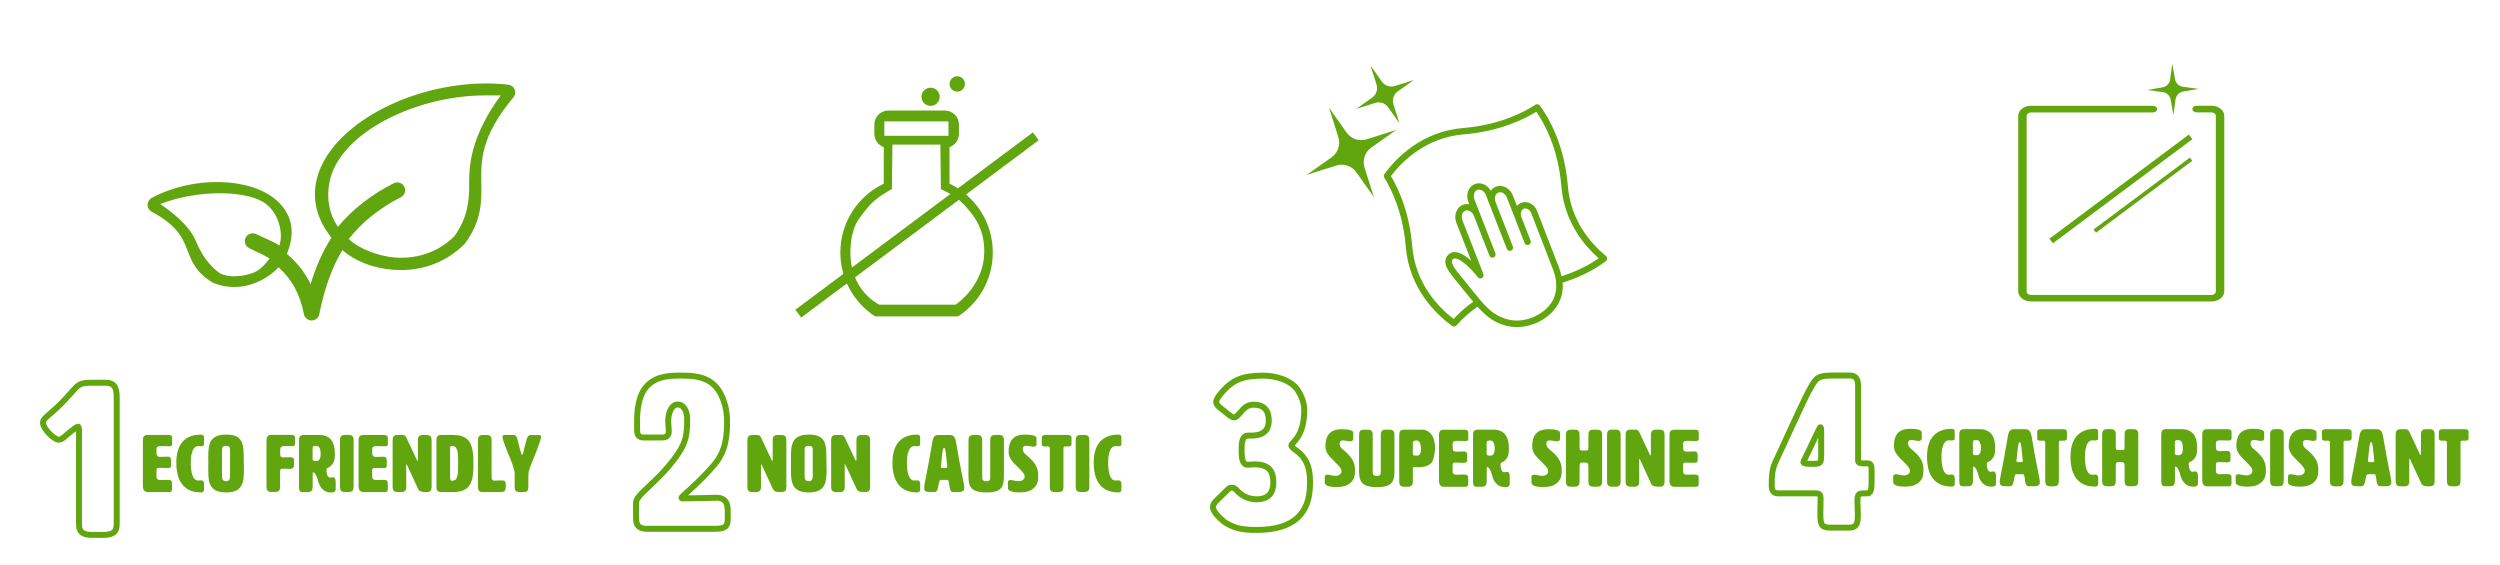 <?xml version="1.0" encoding="utf-8"?>
<!-- Generator: Adobe Illustrator 25.3.0, SVG Export Plug-In . SVG Version: 6.00 Build 0)  -->
<svg version="1.1" id="Layer_1" xmlns="http://www.w3.org/2000/svg" xmlns:xlink="http://www.w3.org/1999/xlink" x="0px" y="0px"
	 viewBox="0 0 420 95" style="enable-background:new 0 0 420 95;" xml:space="preserve">
<style type="text/css">
	.st0{fill:#863399;}
	.st1{fill:none;}
	.st2{fill:none;stroke:#863399;stroke-miterlimit:10;}
	.st3{fill:#E6427A;}
	.st4{fill:none;stroke:#E6427A;stroke-miterlimit:10;}
	.st5{fill:#FFB548;}
	.st6{fill:none;stroke:#FFB548;stroke-miterlimit:10;}
	.st7{fill:#61A60E;}
	.st8{fill:none;stroke:#61A60E;stroke-miterlimit:10;}
	.st9{fill:#3A8DDE;}
	.st10{fill:none;stroke:#3A8DDE;stroke-miterlimit:10;}
</style>
<g>
	<g>
		<g>
			<path class="st7" d="M225.47,72.11c1.12,0,1.88,0.2,1.88,0.58v1.04c0,0.15-0.05,0.41-0.51,0.41h-0.11c-0.22,0-0.7-0.15-1.09-0.15
				c-0.32,0-0.58,0.11-0.58,0.54c0,0.42,0.12,0.63,0.65,1.07c1.61,1.32,1.93,2.27,1.93,3.36c0,0.62-0.01,1.19-0.37,1.71
				c-0.45,0.67-1.15,0.93-1.44,1.01c-0.37,0.09-0.88,0.15-1.3,0.15c-1,0-1.97-0.19-1.97-0.73v-1.04c0-0.16,0.14-0.32,0.5-0.32
				c0.35,0,0.65,0.2,1.42,0.2c0.38,0,0.89-0.3,0.89-0.72c0-0.31-0.01-0.54-0.84-1.35c-1.26-1.23-1.85-1.8-1.85-2.9
				C222.67,72.31,224.39,72.11,225.47,72.11z"/>
			<path class="st7" d="M234.27,79.03c0,1.67-0.19,2.81-2.9,2.81c-2.85,0-3.05-1.15-3.05-2.9c0-4.27,0.01-5.67,0.01-5.67
				c0-0.54,0-1.08,0.81-1.08h0.67c0.81,0,0.81,0.54,0.81,1.08v5.94c0,0.41,0,0.74,0.74,0.74c0.61,0,0.61-0.34,0.61-0.74v-5.96
				c0-0.53,0-1.07,0.81-1.07h0.68c0.81,0,0.81,0.54,0.81,1.07V79.03z"/>
			<path class="st7" d="M237.36,78.7v1.99c0,0.54,0,1.08-0.81,1.08h-0.67c-0.81,0-0.81-0.54-0.81-1.08v-7.43
				c0-0.54,0-1.08,0.81-1.08h2.93c1.46,0,2.28,1.19,2.28,3.08c0,0.76-0.22,1.77-0.42,2.19c-0.43,0.92-1.72,1.05-2.47,1.05
				c-0.34,0-0.5-0.03-0.5-0.03C237.37,78.47,237.36,78.58,237.36,78.7z M237.35,74.66c0,0.18,0.01,0.41,0.01,0.69
				c0,0.27-0.01,0.51-0.01,0.67c0,0.45,0.08,0.53,0.62,0.53c0.72,0,0.74-0.59,0.74-1.2c0-0.61-0.13-1.35-0.74-1.35
				C237.43,74,237.35,74.18,237.35,74.66z"/>
			<path class="st7" d="M244.04,79.3c0.03,0.3,0.3,0.45,0.57,0.45c0.77,0,1.03-0.03,1.31-0.03c0.57,0,0.74,0.16,0.74,0.57v0.95
				c0,0.41-0.13,0.54-0.54,0.54h-3.56c-0.81,0-0.81-0.81-0.81-1.08v-7.43c0-0.54,0-1.08,0.81-1.08h3.48c0.34,0,0.63,0.13,0.63,0.41
				v1.15c0,0.32-0.27,0.34-0.61,0.34c-0.53,0-0.95-0.03-1.28-0.03c-0.74,0-0.74,0.27-0.74,0.7c0,0.88,0,1.11,0.67,1.11
				c0.84,0,0.97-0.03,1.28-0.03c0.47,0,0.5,0.47,0.5,0.62v0.86c0,0.41-0.28,0.43-0.62,0.43c-0.69,0-1.12-0.03-1.4-0.03
				c-0.43,0-0.43,0.19-0.43,0.63V79.3z"/>
			<path class="st7" d="M250.91,72.18c2.01,0,2.58,1.45,2.58,3.04c0,0.97-0.01,1.59-0.78,2.24c-0.38,0.32-0.62,0.13-0.62,0.65
				c0,0.55,0.18,1.23,0.62,1.23c0.24,0,0.39-0.07,0.43-0.07c0.43,0,0.5,0.36,0.5,0.99c0,0.3-0.01,0.66-0.01,1.07
				c0,0.27-0.11,0.51-0.81,0.51c-1.24,0-1.88-0.92-2.13-1.92c-0.32-1.26-0.73-1.47-0.81-1.47c-0.11,0-0.11,0.22-0.11,0.32v1.92
				c0,0.54,0,1.08-0.81,1.08h-0.95c-0.54,0-0.54-0.54-0.54-1.08v-7.43c0-0.54,0-1.08,0.81-1.08H250.91z M249.75,74.58
				c0,0.18,0.01,0.49,0.01,0.77c0,0.27-0.01,0.51-0.01,0.67c0,0.45,0.08,0.53,0.62,0.53c0.61,0,0.74-0.59,0.74-1.2
				c0-0.61-0.13-1.35-0.74-1.35C249.83,74,249.75,74.1,249.75,74.58z"/>
			<path class="st7" d="M260.2,72.11c1.12,0,1.88,0.2,1.88,0.58v1.04c0,0.15-0.05,0.41-0.51,0.41h-0.11c-0.22,0-0.7-0.15-1.09-0.15
				c-0.32,0-0.58,0.11-0.58,0.54c0,0.42,0.12,0.63,0.65,1.07c1.61,1.32,1.93,2.27,1.93,3.36c0,0.62-0.01,1.19-0.37,1.71
				c-0.45,0.67-1.15,0.93-1.44,1.01c-0.37,0.09-0.88,0.15-1.3,0.15c-1,0-1.97-0.19-1.97-0.73v-1.04c0-0.16,0.14-0.32,0.5-0.32
				c0.35,0,0.65,0.2,1.42,0.2c0.38,0,0.89-0.3,0.89-0.72c0-0.31-0.01-0.54-0.84-1.35c-1.26-1.23-1.85-1.8-1.85-2.9
				C257.41,72.31,259.12,72.11,260.2,72.11z"/>
			<path class="st7" d="M265.37,74.95c0,0.74,0,0.74,0.74,0.74c0.74,0,0.74,0,0.74-0.7c0-1.73,0-1.73,0-1.73
				c0-0.54,0-1.08,0.81-1.08h0.68c0.81,0,0.81,0.54,0.81,1.08v7.43c0,0.54,0,1.08-0.81,1.08h-0.68c-0.81,0-0.81-0.54-0.81-1.08
				v-2.03c0-0.89-0.05-0.95-0.74-0.95h-0.15c-0.43,0-0.59,0-0.59,0.69v0.26c0,2.03,0,2.03,0,2.03c0,0.54,0,1.08-0.81,1.08h-0.67
				c-0.81,0-0.81-0.54-0.81-1.08v-7.43c0-0.54,0-1.08,0.81-1.08h0.67c0.81,0,0.81,0.54,0.81,1.08V74.95z"/>
			<path class="st7" d="M272.27,80.69c0,0.54,0,1.08-0.81,1.08h-0.67c-0.81,0-0.81-0.54-0.81-1.08v-7.43c0-0.54,0-1.08,0.81-1.08
				h0.67c0.81,0,0.81,0.54,0.81,1.08V80.69z"/>
			<path class="st7" d="M277.28,76.5c0.04,0,0.07-0.04,0.07-0.13v-3.11c0-0.54,0-1.08,0.81-1.08h0.68c0.81,0,0.81,0.54,0.81,1.08
				v7.43c0,0.54,0,1.08-0.81,1.08c-1.22,0-1.31-0.22-1.5-0.62l-1.8-3.9c-0.04-0.08-0.08-0.14-0.11-0.14c-0.04,0-0.05,0.05-0.05,0.14
				l0.01,3.44c0,0.54,0,1.08-0.81,1.08h-0.67c-0.81,0-0.81-0.54-0.81-1.08v-7.43c0-0.54,0-1.08,0.81-1.08h0.71
				c0.45,0,0.59,0.05,0.8,0.47l1.74,3.71C277.2,76.46,277.24,76.5,277.28,76.5z"/>
			<path class="st7" d="M282.76,79.3c0.03,0.3,0.3,0.45,0.57,0.45c0.77,0,1.03-0.03,1.31-0.03c0.57,0,0.74,0.16,0.74,0.57v0.95
				c0,0.41-0.13,0.54-0.54,0.54h-3.56c-0.81,0-0.81-0.81-0.81-1.08v-7.43c0-0.54,0-1.08,0.81-1.08h3.48c0.34,0,0.63,0.13,0.63,0.41
				v1.15c0,0.32-0.27,0.34-0.61,0.34c-0.53,0-0.95-0.03-1.28-0.03c-0.74,0-0.74,0.27-0.74,0.7c0,0.88,0,1.11,0.67,1.11
				c0.84,0,0.97-0.03,1.28-0.03c0.47,0,0.5,0.47,0.5,0.62v0.86c0,0.41-0.28,0.43-0.62,0.43c-0.69,0-1.12-0.03-1.4-0.03
				c-0.43,0-0.43,0.19-0.43,0.63V79.3z"/>
		</g>
	</g>
	<g>
		<path class="st8" d="M210.23,73.18c2.59,0,2.92-1.51,2.92-2.45c0-0.76-0.04-2.74-2.52-2.74c-0.76,0-1.33,0.22-2.09,1.12
			c-0.58,0.65-0.83,1.01-1.22,1.01c-0.25,0-0.54-0.18-0.94-0.5l-1.3-1.04c-0.4-0.32-0.76-0.61-0.76-1.04c0-0.25,0.11-0.5,0.32-0.83
			c2.27-3.06,4.25-3.6,7.63-3.6c1.91,0,4.61,0.68,5.76,2.45c0.97,1.51,1.08,2.66,1.08,3.35c0,4.57-2.16,5.44-2.16,5.9
			c0,0.36,0.65,0.76,1.01,1.01c2.12,1.66,2.12,3.89,2.12,5.44c0,5.04-2.74,7.77-9,7.77c-2.56,0-3.74-0.36-5.04-1.12
			c-0.54-0.29-2.27-1.8-2.27-2.7c0-0.43,0.25-0.76,0.79-1.3l1.62-1.58c0.25-0.29,0.5-0.4,0.76-0.4c0.29,0,0.54,0.14,0.68,0.29
			c0.9,1.01,1.98,1.66,3.49,1.66c2.12,0,2.81-1.22,2.81-2.77c0-2.27-0.97-3.1-3.28-3.1c-0.11,0-0.58,0.07-1.04,0.07
			c-0.9,0-1.01-1.26-1.01-2.23v-0.4c0-1.01,0.04-2.27,1.15-2.27H210.23z"/>
	</g>
</g>
<g>
	<g>
		<g>
			<path class="st7" d="M26.29,80.19c0.03,0.3,0.3,0.45,0.57,0.45c0.77,0,1.03-0.03,1.31-0.03c0.57,0,0.74,0.16,0.74,0.57v0.95
				c0,0.41-0.13,0.54-0.54,0.54h-3.56C24,82.66,24,81.85,24,81.58v-7.43c0-0.54,0-1.08,0.81-1.08h3.48c0.34,0,0.63,0.13,0.63,0.41
				v1.15c0,0.32-0.27,0.34-0.61,0.34c-0.53,0-0.95-0.03-1.28-0.03c-0.74,0-0.74,0.27-0.74,0.7c0,0.88,0,1.11,0.67,1.11
				c0.84,0,0.97-0.03,1.28-0.03c0.47,0,0.5,0.47,0.5,0.62v0.86c0,0.41-0.28,0.43-0.62,0.43c-0.69,0-1.12-0.03-1.4-0.03
				c-0.43,0-0.43,0.19-0.43,0.63V80.19z"/>
			<path class="st7" d="M33.76,73.01c0.34,0,0.51,0.16,0.51,0.43v1.19c0,0.14,0,0.34-0.51,0.34c-0.27,0-0.28-0.03-0.43-0.03
				c-1.28,0-1.28,2.34-1.28,2.82c0,0.46,0.01,2.97,1.23,2.97c0.17,0,0.17-0.03,0.49-0.03c0.51,0,0.51,0.49,0.51,0.62v0.91
				c0,0.34-0.18,0.5-0.51,0.5c-1.92,0-4.15-0.88-4.15-5C29.61,73.89,31.84,73.01,33.76,73.01z"/>
			<path class="st7" d="M34.99,76.78c0-2.17,0.2-3.77,3.05-3.77c2.71,0,2.9,1.57,2.9,3.71c0,0.81,0.04,1.61,0.04,2.32
				c0,2.13-0.34,3.69-2.94,3.69c-2.85,0-3.05-1.59-3.05-3.75c0-0.36,0.01-0.73,0.01-1.11S34.99,77.13,34.99,76.78z M37.3,75.64v4.25
				c0,0.41,0,0.95,0.68,0.95c0.67,0,0.67-0.54,0.67-0.95v-4.25c0-0.34,0-0.74-0.67-0.74C37.3,74.9,37.3,75.3,37.3,75.64z"/>
			<path class="st7" d="M47.07,75.98c0,0.65,0,0.86,0.59,0.86c0.57,0,0.7-0.03,0.93-0.03c0.77,0,0.8,0.12,0.8,0.73v0.12
				c0,0.97,0,1.11-0.92,1.11c-0.27,0-0.74-0.03-0.95-0.03c-0.45,0-0.46,0.09-0.46,0.78v2.05c0,0.54,0,1.08-0.81,1.08h-0.67
				c-0.81,0-0.81-0.54-0.81-1.08v-7.43c0-0.41,0-1.08,0.81-1.08h3.35c0.34,0,0.63,0.13,0.63,0.41v1.15c0,0.27-0.11,0.34-0.59,0.34
				c-0.34,0-0.43-0.03-1.07-0.03C47.07,74.94,47.07,75.18,47.07,75.98z"/>
			<path class="st7" d="M53.67,73.08c2.01,0,2.58,1.45,2.58,3.04c0,0.97-0.01,1.59-0.78,2.24c-0.38,0.32-0.62,0.13-0.62,0.65
				c0,0.55,0.18,1.23,0.62,1.23c0.24,0,0.39-0.07,0.43-0.07c0.43,0,0.5,0.36,0.5,0.99c0,0.3-0.01,0.66-0.01,1.07
				c0,0.27-0.11,0.51-0.81,0.51c-1.24,0-1.88-0.92-2.13-1.92c-0.32-1.26-0.73-1.47-0.81-1.47c-0.11,0-0.11,0.22-0.11,0.32v1.92
				c0,0.54,0,1.08-0.81,1.08h-0.95c-0.54,0-0.54-0.54-0.54-1.08v-7.43c0-0.54,0-1.08,0.81-1.08H53.67z M52.51,75.48
				c0,0.18,0.01,0.49,0.01,0.77c0,0.27-0.01,0.51-0.01,0.67c0,0.45,0.08,0.53,0.62,0.53c0.61,0,0.74-0.59,0.74-1.2
				c0-0.61-0.13-1.35-0.74-1.35C52.59,74.9,52.51,74.99,52.51,75.48z"/>
			<path class="st7" d="M59.41,81.58c0,0.54,0,1.08-0.81,1.08h-0.67c-0.81,0-0.81-0.54-0.81-1.08v-7.43c0-0.54,0-1.08,0.81-1.08
				h0.67c0.81,0,0.81,0.54,0.81,1.08V81.58z"/>
			<path class="st7" d="M62.53,80.19c0.03,0.3,0.3,0.45,0.57,0.45c0.77,0,1.03-0.03,1.31-0.03c0.57,0,0.74,0.16,0.74,0.57v0.95
				c0,0.41-0.13,0.54-0.54,0.54h-3.56c-0.81,0-0.81-0.81-0.81-1.08v-7.43c0-0.54,0-1.08,0.81-1.08h3.48c0.34,0,0.63,0.13,0.63,0.41
				v1.15c0,0.32-0.27,0.34-0.61,0.34c-0.53,0-0.95-0.03-1.28-0.03c-0.74,0-0.74,0.27-0.74,0.7c0,0.88,0,1.11,0.67,1.11
				c0.84,0,0.97-0.03,1.28-0.03c0.47,0,0.5,0.47,0.5,0.62v0.86c0,0.41-0.28,0.43-0.62,0.43c-0.69,0-1.12-0.03-1.4-0.03
				c-0.43,0-0.43,0.19-0.43,0.63V80.19z"/>
			<path class="st7" d="M70.14,77.4c0.04,0,0.07-0.04,0.07-0.13v-3.11c0-0.54,0-1.08,0.81-1.08h0.68c0.81,0,0.81,0.54,0.81,1.08
				v7.43c0,0.54,0,1.08-0.81,1.08c-1.22,0-1.31-0.22-1.5-0.62l-1.8-3.9C68.36,78.06,68.32,78,68.29,78c-0.04,0-0.05,0.05-0.05,0.14
				l0.01,3.44c0,0.54,0,1.08-0.81,1.08h-0.67c-0.81,0-0.81-0.54-0.81-1.08v-7.43c0-0.54,0-1.08,0.81-1.08h0.71
				c0.45,0,0.59,0.05,0.8,0.47l1.74,3.71C70.06,77.36,70.1,77.4,70.14,77.4z"/>
			<path class="st7" d="M76.16,73.08c2.97,0,3.38,1.89,3.38,4.79c0,2.77-0.27,4.79-3.38,4.79h-2.03c-0.81,0-0.81-0.54-0.81-1.08
				v-7.43c0-0.54,0-1.08,0.81-1.08H76.16z M75.61,75.32c0,1.53,0.01,3.19,0.01,4.78c0,0.35,0.03,0.67,0.27,0.67
				c1.01,0,1.08-0.81,1.08-2.97c0-1.89-0.07-2.9-1.08-2.9C75.65,74.9,75.61,75.03,75.61,75.32z"/>
			<path class="st7" d="M84.34,80.71c0.57,0,0.63,0.3,0.63,0.7v0.18c0,0.54,0,1.08-0.81,1.08h-3.05c-0.81,0-0.81-0.54-0.81-1.08
				v-7.43c0-0.54,0-1.08,0.81-1.08h0.67c0.81,0,0.81,0.54,0.81,1.08v5.82c0,0.32,0,0.74,0.42,0.76
				C83.74,80.73,84.06,80.71,84.34,80.71z"/>
			<path class="st7" d="M87.27,82.66c-0.81,0-0.81-0.54-0.81-1.08v-2.04c0-0.73-0.7-2.42-0.94-2.98l-0.04-0.09
				c-0.27-0.61-1.07-2.66-1.07-3.04c0-0.35,0.3-0.35,0.39-0.35h1.54c0.43,0,0.57,0.58,0.67,1.08c0.09,0.43,0.54,1.95,0.57,2.07
				c0.01,0.09,0.08,0.15,0.14,0.15c0.07,0,0.12-0.04,0.13-0.13c0.01-0.12,0.42-1.65,0.53-2.08c0.12-0.5,0.28-1.08,0.77-1.08h1.2
				c0.41,0,0.55,0,0.55,0.35c0,0.38-0.78,2.44-1.05,3.04c-0.12,0.27-0.35,0.89-0.63,1.59c-0.42,1.05-0.46,1.19-0.46,2.38v1.2
				c0,0.53,0,1.03-0.81,1.03H87.27z"/>
		</g>
	</g>
	<g>
		<path class="st8" d="M13.28,73.14v-0.5c0-0.5-0.04-0.97-0.18-0.97c-0.25,0-1.98,1.44-2.38,1.8c-0.32,0.29-0.61,0.4-0.87,0.4
			c-0.76,0-2.63-1.87-2.63-2.84c0-0.97,1.48-1.33,4.68-4.97l0.14-0.18c1.29-1.44,1.4-1.58,3.71-1.58h2.02
			c1.84,0,1.84,1.44,1.84,2.88v20.52c0,1.08,0,2.16-2.2,2.16h-1.98c-2.16,0-2.16-1.08-2.16-2.16V73.14z"/>
	</g>
</g>
<g>
	<g>
		<path class="st7" d="M129.74,77.4c0.04,0,0.07-0.04,0.07-0.13v-3.11c0-0.54,0-1.08,0.81-1.08h0.68c0.81,0,0.81,0.54,0.81,1.08
			v7.43c0,0.54,0,1.08-0.81,1.08c-1.21,0-1.31-0.22-1.5-0.62l-1.8-3.9c-0.04-0.08-0.08-0.14-0.11-0.14c-0.04,0-0.05,0.05-0.05,0.14
			l0.01,3.44c0,0.54,0,1.08-0.81,1.08h-0.67c-0.81,0-0.81-0.54-0.81-1.08v-7.43c0-0.54,0-1.08,0.81-1.08h0.71
			c0.45,0,0.59,0.05,0.8,0.47l1.74,3.71C129.66,77.36,129.7,77.4,129.74,77.4z"/>
		<path class="st7" d="M132.88,76.78c0-2.17,0.2-3.77,3.05-3.77c2.71,0,2.9,1.57,2.9,3.71c0,0.81,0.04,1.61,0.04,2.32
			c0,2.13-0.34,3.69-2.94,3.69c-2.85,0-3.05-1.59-3.05-3.75c0-0.36,0.01-0.73,0.01-1.11S132.88,77.13,132.88,76.78z M135.18,75.64
			v4.25c0,0.41,0,0.95,0.68,0.95s0.68-0.54,0.68-0.95v-4.25c0-0.34,0-0.74-0.68-0.74S135.18,75.3,135.18,75.64z"/>
		<path class="st7" d="M143.81,77.4c0.04,0,0.07-0.04,0.07-0.13v-3.11c0-0.54,0-1.08,0.81-1.08h0.68c0.81,0,0.81,0.54,0.81,1.08
			v7.43c0,0.54,0,1.08-0.81,1.08c-1.21,0-1.31-0.22-1.5-0.62l-1.8-3.9c-0.04-0.08-0.08-0.14-0.11-0.14c-0.04,0-0.05,0.05-0.05,0.14
			l0.01,3.44c0,0.54,0,1.08-0.81,1.08h-0.67c-0.81,0-0.81-0.54-0.81-1.08v-7.43c0-0.54,0-1.08,0.81-1.08h0.71
			c0.45,0,0.59,0.05,0.8,0.47l1.74,3.71C143.73,77.36,143.77,77.4,143.81,77.4z"/>
		<path class="st7" d="M154.07,73.01c0.34,0,0.51,0.16,0.51,0.43v1.19c0,0.14,0,0.34-0.51,0.34c-0.27,0-0.29-0.03-0.43-0.03
			c-1.28,0-1.28,2.34-1.28,2.82c0,0.46,0.01,2.97,1.23,2.97c0.17,0,0.17-0.03,0.49-0.03c0.51,0,0.51,0.49,0.51,0.62v0.91
			c0,0.34-0.18,0.5-0.51,0.5c-1.92,0-4.15-0.88-4.15-5C149.93,73.89,152.15,73.01,154.07,73.01z"/>
		<path class="st7" d="M162,81.99c0,0.62-0.42,0.67-1.19,0.67h-0.71c-0.84,0-0.42-2.03-0.96-2.03h-1.08c-0.54,0-0.23,2.03-1.04,2.03
			h-0.63c-0.7,0-1.12-0.05-1.12-0.67c0-0.81,0.32-1.53,1.38-7.83c0.11-0.67,0.38-1.08,0.92-1.08h2.08c0.54,0,0.81,0.41,0.95,1.08
			C161.5,79.69,162,81.18,162,81.99z M158.07,78.4c0,0.22,0.09,0.22,0.53,0.22c0.42,0,0.53,0,0.53-0.2c0-0.05,0-0.12-0.01-0.22
			c-0.16-1.32-0.21-2.96-0.51-2.96c-0.29,0-0.38,1.62-0.51,2.96C158.07,78.28,158.07,78.34,158.07,78.4z"/>
		<path class="st7" d="M168.65,79.92c0,1.67-0.19,2.81-2.9,2.81c-2.85,0-3.05-1.15-3.05-2.9c0-4.27,0.01-5.67,0.01-5.67
			c0-0.54,0-1.08,0.81-1.08h0.68c0.81,0,0.81,0.54,0.81,1.08v5.94c0,0.41,0,0.74,0.74,0.74c0.61,0,0.61-0.34,0.61-0.74v-5.96
			c0-0.53,0-1.07,0.81-1.07h0.68c0.81,0,0.81,0.54,0.81,1.07V79.92z"/>
		<path class="st7" d="M172.25,73.01c1.12,0,1.88,0.2,1.88,0.58v1.04c0,0.15-0.05,0.41-0.51,0.41h-0.11c-0.21,0-0.7-0.15-1.09-0.15
			c-0.32,0-0.58,0.11-0.58,0.54c0,0.42,0.12,0.63,0.65,1.07c1.61,1.32,1.93,2.27,1.93,3.36c0,0.62-0.01,1.19-0.37,1.71
			c-0.45,0.67-1.15,0.93-1.45,1.01c-0.37,0.09-0.88,0.15-1.3,0.15c-1,0-1.97-0.19-1.97-0.73v-1.04c0-0.16,0.13-0.32,0.5-0.32
			c0.35,0,0.65,0.2,1.42,0.2c0.38,0,0.89-0.3,0.89-0.72c0-0.31-0.01-0.54-0.84-1.35c-1.26-1.23-1.85-1.8-1.85-2.9
			C169.46,73.21,171.17,73.01,172.25,73.01z"/>
		<path class="st7" d="M178.67,81.68c-0.03,0.51-0.05,0.99-0.81,0.99h-0.68c-0.81,0-0.81-0.54-0.81-1.08v-6.17
			c0-0.34-0.07-0.42-0.35-0.42c-0.1,0-0.23,0.01-0.39,0.01c-0.34,0-0.61-0.05-0.61-0.38v-1.15c0-0.27,0.3-0.41,0.63-0.41h3.73
			c0.34,0,0.63,0.13,0.63,0.41v1.15c0,0.32-0.27,0.38-0.61,0.38c-0.09,0-0.22-0.01-0.38-0.01c-0.34,0-0.36,0.08-0.36,0.42V81.68z"/>
		<path class="st7" d="M183.01,81.58c0,0.54,0,1.08-0.81,1.08h-0.67c-0.81,0-0.81-0.54-0.81-1.08v-7.43c0-0.54,0-1.08,0.81-1.08
			h0.67c0.81,0,0.81,0.54,0.81,1.08V81.58z"/>
		<path class="st7" d="M187.88,73.01c0.34,0,0.51,0.16,0.51,0.43v1.19c0,0.14,0,0.34-0.51,0.34c-0.27,0-0.29-0.03-0.43-0.03
			c-1.28,0-1.28,2.34-1.28,2.82c0,0.46,0.01,2.97,1.23,2.97c0.17,0,0.17-0.03,0.49-0.03c0.51,0,0.51,0.49,0.51,0.62v0.91
			c0,0.34-0.18,0.5-0.51,0.5c-1.92,0-4.15-0.88-4.15-5C183.73,73.89,185.96,73.01,187.88,73.01z"/>
	</g>
</g>
<g>
	<g>
		<path class="st8" d="M120.42,83.62c1.84,0,1.84,1.62,1.84,2.23v1.08c0,1.08,0,1.91-2.02,1.91h-11.48c-1.91,0-1.91-1.08-1.91-2.16
			v-2.16c0-1.04,1.48-2.05,3.74-4.32c0.97-0.97,2.34-2.45,3.46-4.18c1.12-1.76,1.4-2.95,1.4-5.62c0-1.51-0.72-2.45-1.58-2.45
			c-1.19,0-1.62,1.73-1.62,2.81c0,0.18,0.11,1.4,0.11,1.62c0,0.43-0.07,1.12-1.08,1.12h-3.17c-1.08,0-1.08-0.79-1.08-1.58v-1.37
			c0-1.37,0.22-3.71,1.22-5.15c1.58-2.23,4.1-2.3,6.16-2.3c1.66,0,3.6,0.07,5.11,1.19c1.84,1.37,2.63,4.18,2.63,6.44
			c0,2.3-0.14,4.97-2.12,7.31c-2.66,3.17-5.54,5.33-5.54,5.58c0,0.07,0.04,0.11,0.11,0.11c0.58,0,2.3-0.04,2.92-0.04
			C117.68,83.69,119.77,83.62,120.42,83.62z"/>
	</g>
</g>
<g>
	<g>
		<path class="st7" d="M320.97,72.04c1.12,0,1.88,0.2,1.88,0.58v1.04c0,0.15-0.05,0.41-0.51,0.41h-0.11c-0.22,0-0.7-0.15-1.09-0.15
			c-0.32,0-0.58,0.11-0.58,0.54c0,0.42,0.12,0.63,0.65,1.07c1.61,1.32,1.93,2.27,1.93,3.36c0,0.62-0.01,1.19-0.37,1.71
			c-0.45,0.67-1.15,0.93-1.44,1.01c-0.37,0.09-0.88,0.15-1.3,0.15c-1,0-1.97-0.19-1.97-0.73v-1.04c0-0.16,0.14-0.32,0.5-0.32
			c0.35,0,0.65,0.2,1.42,0.2c0.38,0,0.89-0.3,0.89-0.72c0-0.31-0.01-0.54-0.84-1.35c-1.26-1.23-1.85-1.8-1.85-2.9
			C318.17,72.24,319.89,72.04,320.97,72.04z"/>
		<path class="st7" d="M327.88,72.04c0.34,0,0.51,0.16,0.51,0.43v1.19c0,0.14,0,0.34-0.51,0.34c-0.27,0-0.28-0.03-0.43-0.03
			c-1.28,0-1.28,2.34-1.28,2.82c0,0.46,0.01,2.97,1.23,2.97c0.17,0,0.17-0.03,0.49-0.03c0.51,0,0.51,0.49,0.51,0.62v0.9
			c0,0.34-0.18,0.5-0.51,0.5c-1.92,0-4.15-0.88-4.15-5C323.73,72.92,325.96,72.04,327.88,72.04z"/>
		<path class="st7" d="M332.6,72.1c2.01,0,2.58,1.45,2.58,3.04c0,0.97-0.01,1.59-0.78,2.24c-0.38,0.32-0.62,0.13-0.62,0.65
			c0,0.55,0.18,1.23,0.62,1.23c0.24,0,0.39-0.07,0.43-0.07c0.43,0,0.5,0.36,0.5,0.99c0,0.3-0.01,0.66-0.01,1.07
			c0,0.27-0.11,0.51-0.81,0.51c-1.24,0-1.88-0.92-2.13-1.92c-0.32-1.26-0.73-1.47-0.81-1.47c-0.11,0-0.11,0.22-0.11,0.32v1.92
			c0,0.54,0,1.08-0.81,1.08h-0.95c-0.54,0-0.54-0.54-0.54-1.08v-7.43c0-0.54,0-1.08,0.81-1.08H332.6z M331.44,74.51
			c0,0.18,0.01,0.49,0.01,0.77c0,0.27-0.01,0.51-0.01,0.67c0,0.45,0.08,0.53,0.62,0.53c0.61,0,0.74-0.59,0.74-1.2
			c0-0.61-0.14-1.35-0.74-1.35C331.52,73.93,331.44,74.02,331.44,74.51z"/>
		<path class="st7" d="M342.69,81.02c0,0.62-0.42,0.67-1.19,0.67h-0.71c-0.84,0-0.42-2.03-0.96-2.03h-1.08
			c-0.54,0-0.23,2.03-1.04,2.03h-0.63c-0.7,0-1.12-0.05-1.12-0.67c0-0.81,0.32-1.53,1.38-7.83c0.11-0.67,0.38-1.08,0.92-1.08h2.08
			c0.54,0,0.81,0.41,0.95,1.08C342.19,78.72,342.69,80.21,342.69,81.02z M338.76,77.42c0,0.22,0.09,0.22,0.53,0.22
			c0.42,0,0.53,0,0.53-0.2c0-0.05,0-0.12-0.01-0.22c-0.16-1.32-0.22-2.96-0.51-2.96c-0.28,0-0.38,1.62-0.51,2.96
			C338.76,77.3,338.76,77.37,338.76,77.42z"/>
		<path class="st7" d="M345.89,80.71c-0.03,0.51-0.05,0.99-0.81,0.99h-0.67c-0.81,0-0.81-0.54-0.81-1.08v-6.17
			c0-0.34-0.07-0.42-0.35-0.42c-0.09,0-0.23,0.01-0.39,0.01c-0.34,0-0.61-0.05-0.61-0.38v-1.15c0-0.27,0.3-0.41,0.63-0.41h3.73
			c0.34,0,0.63,0.13,0.63,0.41v1.15c0,0.32-0.27,0.38-0.61,0.38c-0.09,0-0.22-0.01-0.38-0.01c-0.34,0-0.36,0.08-0.36,0.42V80.71z"/>
		<path class="st7" d="M351.98,72.04c0.34,0,0.51,0.16,0.51,0.43v1.19c0,0.14,0,0.34-0.51,0.34c-0.27,0-0.28-0.03-0.43-0.03
			c-1.28,0-1.28,2.34-1.28,2.82c0,0.46,0.01,2.97,1.23,2.97c0.17,0,0.17-0.03,0.49-0.03c0.51,0,0.51,0.49,0.51,0.62v0.9
			c0,0.34-0.18,0.5-0.51,0.5c-1.92,0-4.15-0.88-4.15-5C347.83,72.92,350.06,72.04,351.98,72.04z"/>
		<path class="st7" d="M355.45,74.87c0,0.74,0,0.74,0.74,0.74c0.74,0,0.74,0,0.74-0.7c0-1.73,0-1.73,0-1.73c0-0.54,0-1.08,0.81-1.08
			h0.68c0.81,0,0.81,0.54,0.81,1.08v7.43c0,0.54,0,1.08-0.81,1.08h-0.68c-0.81,0-0.81-0.54-0.81-1.08v-2.03
			c0-0.89-0.05-0.95-0.74-0.95h-0.15c-0.43,0-0.59,0-0.59,0.69v0.26c0,2.03,0,2.03,0,2.03c0,0.54,0,1.08-0.81,1.08h-0.67
			c-0.81,0-0.81-0.54-0.81-1.08v-7.43c0-0.54,0-1.08,0.81-1.08h0.67c0.81,0,0.81,0.54,0.81,1.08V74.87z"/>
		<path class="st7" d="M366.53,72.1c2.01,0,2.58,1.45,2.58,3.04c0,0.97-0.01,1.59-0.78,2.24c-0.38,0.32-0.62,0.13-0.62,0.65
			c0,0.55,0.18,1.23,0.62,1.23c0.24,0,0.39-0.07,0.43-0.07c0.43,0,0.5,0.36,0.5,0.99c0,0.3-0.01,0.66-0.01,1.07
			c0,0.27-0.11,0.51-0.81,0.51c-1.24,0-1.88-0.92-2.13-1.92c-0.32-1.26-0.73-1.47-0.81-1.47c-0.11,0-0.11,0.22-0.11,0.32v1.92
			c0,0.54,0,1.08-0.81,1.08h-0.95c-0.54,0-0.54-0.54-0.54-1.08v-7.43c0-0.54,0-1.08,0.81-1.08H366.53z M365.37,74.51
			c0,0.18,0.01,0.49,0.01,0.77c0,0.27-0.01,0.51-0.01,0.67c0,0.45,0.08,0.53,0.62,0.53c0.61,0,0.74-0.59,0.74-1.2
			c0-0.61-0.14-1.35-0.74-1.35C365.45,73.93,365.37,74.02,365.37,74.51z"/>
		<path class="st7" d="M372.27,79.22c0.03,0.3,0.3,0.45,0.57,0.45c0.77,0,1.03-0.03,1.31-0.03c0.57,0,0.74,0.16,0.74,0.57v0.95
			c0,0.41-0.13,0.54-0.54,0.54h-3.56c-0.81,0-0.81-0.81-0.81-1.08v-7.43c0-0.54,0-1.08,0.81-1.08h3.48c0.34,0,0.63,0.13,0.63,0.41
			v1.15c0,0.32-0.27,0.34-0.61,0.34c-0.53,0-0.95-0.03-1.28-0.03c-0.74,0-0.74,0.27-0.74,0.7c0,0.88,0,1.11,0.67,1.11
			c0.84,0,0.97-0.03,1.28-0.03c0.47,0,0.5,0.47,0.5,0.62v0.86c0,0.41-0.28,0.43-0.62,0.43c-0.69,0-1.12-0.03-1.4-0.03
			c-0.43,0-0.43,0.19-0.43,0.63V79.22z"/>
		<path class="st7" d="M378.5,72.04c1.12,0,1.88,0.2,1.88,0.58v1.04c0,0.15-0.05,0.41-0.51,0.41h-0.11c-0.22,0-0.7-0.15-1.09-0.15
			c-0.32,0-0.58,0.11-0.58,0.54c0,0.42,0.12,0.63,0.65,1.07c1.61,1.32,1.93,2.27,1.93,3.36c0,0.62-0.01,1.19-0.37,1.71
			c-0.45,0.67-1.15,0.93-1.44,1.01c-0.37,0.09-0.88,0.15-1.3,0.15c-1,0-1.97-0.19-1.97-0.73v-1.04c0-0.16,0.14-0.32,0.5-0.32
			c0.35,0,0.65,0.2,1.42,0.2c0.38,0,0.89-0.3,0.89-0.72c0-0.31-0.01-0.54-0.84-1.35c-1.26-1.23-1.85-1.8-1.85-2.9
			C375.71,72.24,377.42,72.04,378.5,72.04z"/>
		<path class="st7" d="M383.67,80.61c0,0.54,0,1.08-0.81,1.08h-0.67c-0.81,0-0.81-0.54-0.81-1.08v-7.43c0-0.54,0-1.08,0.81-1.08
			h0.67c0.81,0,0.81,0.54,0.81,1.08V80.61z"/>
		<path class="st7" d="M387.3,72.04c1.12,0,1.88,0.2,1.88,0.58v1.04c0,0.15-0.05,0.41-0.51,0.41h-0.11c-0.22,0-0.7-0.15-1.09-0.15
			c-0.32,0-0.58,0.11-0.58,0.54c0,0.42,0.12,0.63,0.65,1.07c1.61,1.32,1.93,2.27,1.93,3.36c0,0.62-0.01,1.19-0.37,1.71
			c-0.45,0.67-1.15,0.93-1.44,1.01c-0.37,0.09-0.88,0.15-1.3,0.15c-1,0-1.97-0.19-1.97-0.73v-1.04c0-0.16,0.14-0.32,0.5-0.32
			c0.35,0,0.65,0.2,1.42,0.2c0.38,0,0.89-0.3,0.89-0.72c0-0.31-0.01-0.54-0.84-1.35c-1.26-1.23-1.85-1.8-1.85-2.9
			C384.51,72.24,386.22,72.04,387.3,72.04z"/>
		<path class="st7" d="M393.72,80.71c-0.03,0.51-0.05,0.99-0.81,0.99h-0.67c-0.81,0-0.81-0.54-0.81-1.08v-6.17
			c0-0.34-0.07-0.42-0.35-0.42c-0.09,0-0.23,0.01-0.39,0.01c-0.34,0-0.61-0.05-0.61-0.38v-1.15c0-0.27,0.3-0.41,0.63-0.41h3.73
			c0.34,0,0.63,0.13,0.63,0.41v1.15c0,0.32-0.27,0.38-0.61,0.38c-0.09,0-0.22-0.01-0.38-0.01c-0.34,0-0.36,0.08-0.36,0.42V80.71z"/>
		<path class="st7" d="M401.74,81.02c0,0.62-0.42,0.67-1.19,0.67h-0.71c-0.84,0-0.42-2.03-0.96-2.03h-1.08
			c-0.54,0-0.23,2.03-1.04,2.03h-0.63c-0.7,0-1.12-0.05-1.12-0.67c0-0.81,0.32-1.53,1.38-7.83c0.11-0.67,0.38-1.08,0.92-1.08h2.08
			c0.54,0,0.81,0.41,0.95,1.08C401.24,78.72,401.74,80.21,401.74,81.02z M397.81,77.42c0,0.22,0.09,0.22,0.53,0.22
			c0.42,0,0.53,0,0.53-0.2c0-0.05,0-0.12-0.01-0.22c-0.16-1.32-0.22-2.96-0.51-2.96c-0.28,0-0.38,1.62-0.51,2.96
			C397.81,77.3,397.81,77.37,397.81,77.42z"/>
		<path class="st7" d="M406.65,76.43c0.04,0,0.07-0.04,0.07-0.13v-3.11c0-0.54,0-1.08,0.81-1.08h0.68c0.81,0,0.81,0.54,0.81,1.08
			v7.43c0,0.54,0,1.08-0.81,1.08c-1.22,0-1.31-0.22-1.5-0.62l-1.8-3.9c-0.04-0.08-0.08-0.14-0.11-0.14c-0.04,0-0.05,0.05-0.05,0.14
			l0.01,3.44c0,0.54,0,1.08-0.81,1.08h-0.67c-0.81,0-0.81-0.54-0.81-1.08v-7.43c0-0.54,0-1.08,0.81-1.08h0.71
			c0.45,0,0.59,0.05,0.8,0.47l1.74,3.71C406.57,76.39,406.61,76.43,406.65,76.43z"/>
		<path class="st7" d="M413.37,80.71c-0.03,0.51-0.05,0.99-0.81,0.99h-0.67c-0.81,0-0.81-0.54-0.81-1.08v-6.17
			c0-0.34-0.07-0.42-0.35-0.42c-0.09,0-0.23,0.01-0.39,0.01c-0.34,0-0.61-0.05-0.61-0.38v-1.15c0-0.27,0.3-0.41,0.63-0.41h3.73
			c0.34,0,0.63,0.13,0.63,0.41v1.15c0,0.32-0.27,0.38-0.61,0.38c-0.09,0-0.22-0.01-0.38-0.01c-0.34,0-0.36,0.08-0.36,0.42V80.71z"/>
	</g>
	<g>
		<path class="st8" d="M298.73,82.89c-0.9,0-1.08-0.65-1.08-1.3c0-1.26,0-2.59,0.58-3.85c4.54-9.9,5.33-11.48,5.69-12.13
			c1.26-2.3,1.51-2.52,4.14-2.52h2.77c0.47,0,1.33,0.14,1.33,1.66v12.56c0,0.54,0.29,0.54,1.55,0.54c0.65,0,0.72,0.29,0.72,1.58
			v1.22c0,1.04,0,2.23-0.65,2.23h-0.36c-1.12,0-1.37,0-1.37,1.33c0,0.61,0.07,1.37,0.07,2.27c0,1.08,0,2.16-1.44,2.16h-3.28
			c-1.37,0-1.58-0.54-1.58-2.27c0-0.68,0.04-1.55,0.04-2.59c0-0.9-0.32-0.9-1.12-0.9H298.73z M305.96,72.81
			c0-0.94-0.04-1.04-0.14-1.04c-0.14,0-1.8,3.74-2.77,5.65c-0.04,0.11-0.07,0.18-0.07,0.25c0,0.22,0.68,0.25,1.22,0.25h0.54
			c1.12,0,1.22-0.18,1.22-1.51v-1.26V72.81z"/>
	</g>
</g>
<path class="st7" d="M86.47,15.04c-0.18-0.45-0.59-0.76-1.08-0.82c-12.58-1.4-26.87,4.68-31.21,13.28c-2.13,4.23-1.57,8.6,1.5,12.43
	c-1.44,2.26-2.6,4.83-3.5,7.81c-0.94-1.96-2.25-3.62-4-5.11c0.07-0.18,0.18-0.35,0.23-0.54c1.22-3.29,0.53-6.28-1.95-8.44
	c-4.51-3.94-14.12-4.11-20.98-0.39c-0.43,0.23-0.69,0.68-0.69,1.16c0,0.48,0.27,0.93,0.7,1.16c4.39,2.34,5.23,4.48,6.03,6.55
	c0.7,1.81,1.43,3.68,4.24,5.37c1.14,0.48,2.33,0.72,3.55,0.72c1.51,0,3.04-0.37,4.51-1.1c1.16-0.58,2.18-1.35,2.97-2.22
	c2.3,2.08,3.61,4.55,4.27,7.88c0.12,0.61,0.66,1.06,1.29,1.06s1.17-0.44,1.29-1.06c0.87-4.36,2.14-7.86,3.88-10.78
	c2.03,1.82,5.1,3.06,8.46,3.32c0.45,0.03,0.9,0.05,1.34,0.05c4.12,0,7.86-1.5,10.75-4.4c2.88-3.89,2.83-7.08,2.79-10.16
	c-0.06-3.85-0.12-7.84,5.39-14.45C86.57,16,86.65,15.48,86.47,15.04z M43.25,45.47c-1.04,0.71-4.26,1.44-6.2,0.49
	c-1.88-1.14-3.44-3.68-4.09-5.34c-0.75-1.92-2.61-3.99-6.03-6.35c6.06-2.35,13.94-2.34,17.27-0.34c2.55,1.53,3.48,5.14,2.74,7.3
	c-0.89-0.58-2.83-1.37-3.9-1.9c-0.65-0.32-1.44-0.06-1.77,0.59c-0.32,0.65-0.06,1.44,0.59,1.77c1.04,0.52,2.6,1.19,3.44,1.75
	C44.76,43.99,44.55,44.58,43.25,45.47z M78.82,30.71c0.05,3.01-0.28,5.96-2.5,8.99c-3.4,3.4-7.67,3.75-9.91,3.57
	c-2.92-0.23-6.26-1.56-7.81-3.12c2.13-2.75,5.24-5.26,8.74-7.01c0.65-0.33,0.91-1.12,0.59-1.77c-0.33-0.65-1.12-0.91-1.77-0.59
	c-3.66,1.83-7.07,4.47-9.38,7.32c-2.07-2.88-2.1-6.98-0.53-10.11c3.45-6.85,14.72-11.96,25.27-11.96c0.31,0,2.3-0.01,2.6,0
	C79.56,22.28,78.77,26.97,78.82,30.71z"/>
<g>
	<path class="st7" d="M234.55,21.84l-4.16,2.94c-1.08,0.76-1.54,2.13-1.14,3.39l1.56,4.94l-2.94-4.16
		c-0.76-1.08-2.13-1.54-3.39-1.14l-4.94,1.56l4.16-2.94c1.08-0.76,1.54-2.13,1.14-3.39l-1.56-4.94l2.94,4.16
		c0.76,1.08,2.13,1.54,3.39,1.14L234.55,21.84"/>
	<path class="st7" d="M237.53,13.44l-2.69,1.9c-0.7,0.49-0.99,1.38-0.74,2.19l1.01,3.19l-1.9-2.69c-0.49-0.7-1.38-0.99-2.19-0.74
		l-3.19,1.01l2.69-1.9c0.7-0.49,0.99-1.38,0.74-2.19l-1.01-3.19l1.9,2.69c0.49,0.7,1.38,0.99,2.19,0.74L237.53,13.44"/>
	<path class="st7" d="M257.77,54.38c-2.47,0.96-4.97,0.7-7.22-0.75c-0.75-0.48-1.55-1.24-2.33-2.1c-1.27,0.87-2.45,1.92-3.52,3.13
		c-0.03,0.04-0.07,0.07-0.11,0.1c-0.19,0.14-0.45,0.14-0.63,0c-2.66-1.93-7.21-6.23-7.79-13.31c-0.45-5.47-2.21-9.33-3.61-11.61
		c-0.11-0.19-0.1-0.42,0.02-0.6c1.93-2.64,6.23-7.17,13.28-7.74c6.06-0.5,10.16-2.65,12.07-3.89c0.03-0.02,0.06-0.04,0.1-0.06
		c0.23-0.1,0.5-0.03,0.65,0.17c1.22,1.63,4.12,6.2,4.72,13.5c0.47,5.76,3.74,9.59,6.41,11.79c0.03,0.02,0.05,0.05,0.08,0.08
		c0.09,0.11,0.13,0.26,0.12,0.4s-0.09,0.28-0.2,0.36c-0.9,0.7-3.38,2.42-7.28,3.64c0.1,1.34-0.17,2.58-0.82,3.69
		c-1.09,1.88-2.92,2.81-3.92,3.2C257.77,54.37,257.77,54.38,257.77,54.38z M248.74,50.49c0.81,0.92,1.64,1.74,2.39,2.22
		c1.98,1.27,4.08,1.49,6.25,0.65c0,0,0.01,0,0.01,0c1.17-0.46,4.52-2.13,4.01-6.14c-0.01-0.04-0.01-0.07-0.01-0.11
		c-0.08-0.6-0.25-1.24-0.52-1.94l-3.62-9.35c-0.23-0.59-0.79-0.93-1.25-0.75c0,0,0,0,0,0c-0.45,0.17-0.63,0.81-0.41,1.39l0,0
		l1.55,3.97c0.11,0.28-0.03,0.59-0.31,0.7c0,0,0,0,0,0c-0.28,0.11-0.59-0.03-0.7-0.31l-1.55-3.97c0,0,0,0,0-0.01l-1.41-3.63
		c-0.26-0.68-0.91-1.07-1.44-0.86c0,0,0,0,0,0c-0.24,0.09-0.43,0.3-0.52,0.58c-0.11,0.31-0.09,0.67,0.04,1.02l0.01,0.01l2.9,7.45
		c0.11,0.28-0.03,0.59-0.31,0.7c0,0,0,0,0,0c-0.28,0.11-0.59-0.03-0.7-0.31l-2.8-7.18c0-0.01-0.01-0.01-0.01-0.02l-0.1-0.25l0-0.01
		c0,0,0-0.01,0-0.01l-0.61-1.56c-0.13-0.35-0.37-0.62-0.66-0.78c-0.26-0.14-0.54-0.17-0.78-0.08c0,0,0,0,0,0
		c-0.24,0.09-0.43,0.3-0.52,0.58c-0.11,0.32-0.09,0.68,0.04,1.03l3.52,9.03c0.11,0.28-0.03,0.59-0.31,0.7c0,0,0,0,0,0
		c-0.28,0.11-0.59-0.03-0.7-0.31l-2.58-6.62c-0.01-0.02-0.02-0.04-0.03-0.06c-0.27-0.68-0.91-1.07-1.44-0.86c0,0,0,0,0,0
		c-0.53,0.21-0.75,0.93-0.48,1.61l3.52,9.03c0.1,0.25,0,0.53-0.23,0.66c-0.23,0.13-0.52,0.09-0.69-0.12c-0.09-0.1-0.17-0.2-0.25-0.3
		c-0.33-0.4-0.62-0.74-0.85-0.98c-1.53-1.54-2.63-2.17-3.1-1.77c-0.12,0.11-0.35,0.3,0.02,1.05c0.31,0.62,0.92,1.35,1.51,2.06
		l0.05,0.06c0.3,0.36,0.64,0.78,0.99,1.23c0.62,0.79,1.32,1.66,2.03,2.47C248.7,50.45,248.72,50.47,248.74,50.49z M233.68,29.58
		c1.42,2.41,3.13,6.34,3.57,11.77c0.52,6.31,4.42,10.28,6.96,12.23c1.01-1.1,2.11-2.06,3.29-2.88c-0.59-0.7-1.16-1.41-1.69-2.07
		c-0.35-0.44-0.69-0.86-0.98-1.21l-0.05-0.06c-0.63-0.76-1.28-1.54-1.65-2.26c-0.35-0.68-0.59-1.65,0.24-2.36
		c1.09-0.94,2.57-0.02,3.79,1.07l-2.49-6.39c-0.48-1.24,0.01-2.59,1.1-3.01c0,0,0,0,0,0c0.35-0.14,0.72-0.16,1.07-0.09l-0.15-0.39
		c-0.23-0.58-0.25-1.21-0.06-1.77c0.2-0.59,0.61-1.03,1.15-1.24c0,0,0,0,0,0c0.54-0.21,1.14-0.16,1.69,0.14
		c0.4,0.22,0.74,0.56,0.98,0.98c0.22-0.31,0.52-0.55,0.87-0.68c0,0,0,0,0,0c1.09-0.42,2.36,0.24,2.84,1.48l0.69,1.77
		c0.19-0.24,0.44-0.43,0.74-0.54c0,0,0,0,0,0c1.01-0.39,2.2,0.22,2.64,1.37l3.62,9.35c0.21,0.55,0.38,1.09,0.49,1.62
		c3.03-0.96,5.13-2.23,6.24-3.01c-1.44-1.27-2.67-2.7-3.65-4.26c-1.51-2.4-2.39-5.03-2.62-7.83c-0.53-6.49-2.93-10.71-4.21-12.54
		c-2.14,1.32-6.26,3.32-12.15,3.8C239.58,23.09,235.59,27.06,233.68,29.58z"/>
</g>
<g>
	<g>
		<g>
			<path class="st7" d="M159.52,30.86v-6.14c0.92-0.33,1.58-1.2,1.58-2.23v-1.57c0-1.3-1.05-2.35-2.36-2.35h-9.48
				c-1.31,0-2.37,1.05-2.37,2.35v1.57c0,1.03,0.66,1.9,1.58,2.23v6.13c-4.31,2.07-7.29,6.47-7.29,11.57c0,4.49,2.32,8.45,5.83,10.73
				h13.95c3.51-2.28,5.83-6.24,5.83-10.73C166.8,37.33,163.83,32.93,159.52,30.86 M148.57,20.39h10.77v2.43h-10.77V20.39z
				 M147.72,51.18c0,0-5.23-2.38-4.83-9.5c0.09-1.62,0.23-2.01,0.56-3.19c0.34-1.18,1.31-2.4,2.39-3.71c1.37-1.67,4-3.02,4-3.02
				l0.09-7.47h8.05l0.09,7.48c0,0,1.9,0.91,2.4,1.3c1.34,1.05,1.86,1.72,2.36,2.31c2.05,2.37,2.35,4.67,2.43,5.31
				c0.91,6.87-4.72,10.49-4.72,10.49"/>
		</g>
		<circle class="st7" cx="160.82" cy="14.1" r="1.29"/>
		<circle class="st7" cx="156.34" cy="16.26" r="1.53"/>
	</g>
	
		<rect x="129.2" y="36.91" transform="matrix(0.801 -0.598 0.598 0.801 8.06 99.728)" class="st7" width="49.82" height="1.64"/>
</g>
<g>
	<path class="st7" d="M371.51,50.65h-30.28c-1.2,0-2.17-0.76-2.17-1.7V19.47c0-0.94,0.97-1.7,2.17-1.7h20.46
		c0.39,0,0.71,0.25,0.71,0.56c0,0.31-0.32,0.56-0.71,0.56h-20.46c-0.42,0-0.75,0.27-0.75,0.59v29.48c0,0.33,0.34,0.59,0.75,0.59
		h30.28c0.42,0,0.75-0.27,0.75-0.59V19.47c0-0.33-0.34-0.59-0.75-0.59h-2.48c-0.39,0-0.71-0.25-0.71-0.56
		c0-0.31,0.32-0.56,0.71-0.56h2.48c1.2,0,2.17,0.76,2.17,1.7v29.48C373.69,49.89,372.71,50.65,371.51,50.65z"/>
	<path class="st7" d="M369.34,14.93l-2.57,0.45c-0.67,0.12-1.18,0.65-1.28,1.32l-0.36,2.63l-0.45-2.57
		c-0.11-0.67-0.65-1.18-1.32-1.28l-2.63-0.36l2.58-0.45c0.67-0.11,1.18-0.65,1.27-1.32l0.37-2.63l0.45,2.58
		c0.12,0.67,0.65,1.18,1.32,1.28L369.34,14.93"/>
	
		<rect x="341.75" y="31.11" transform="matrix(0.801 -0.598 0.598 0.801 51.954 219.548)" class="st7" width="29.25" height="0.97"/>
	
		<rect x="349.99" y="32.3" transform="matrix(0.801 -0.598 0.598 0.801 52.064 221.978)" class="st7" width="20.2" height="0.67"/>
</g>
</svg>
